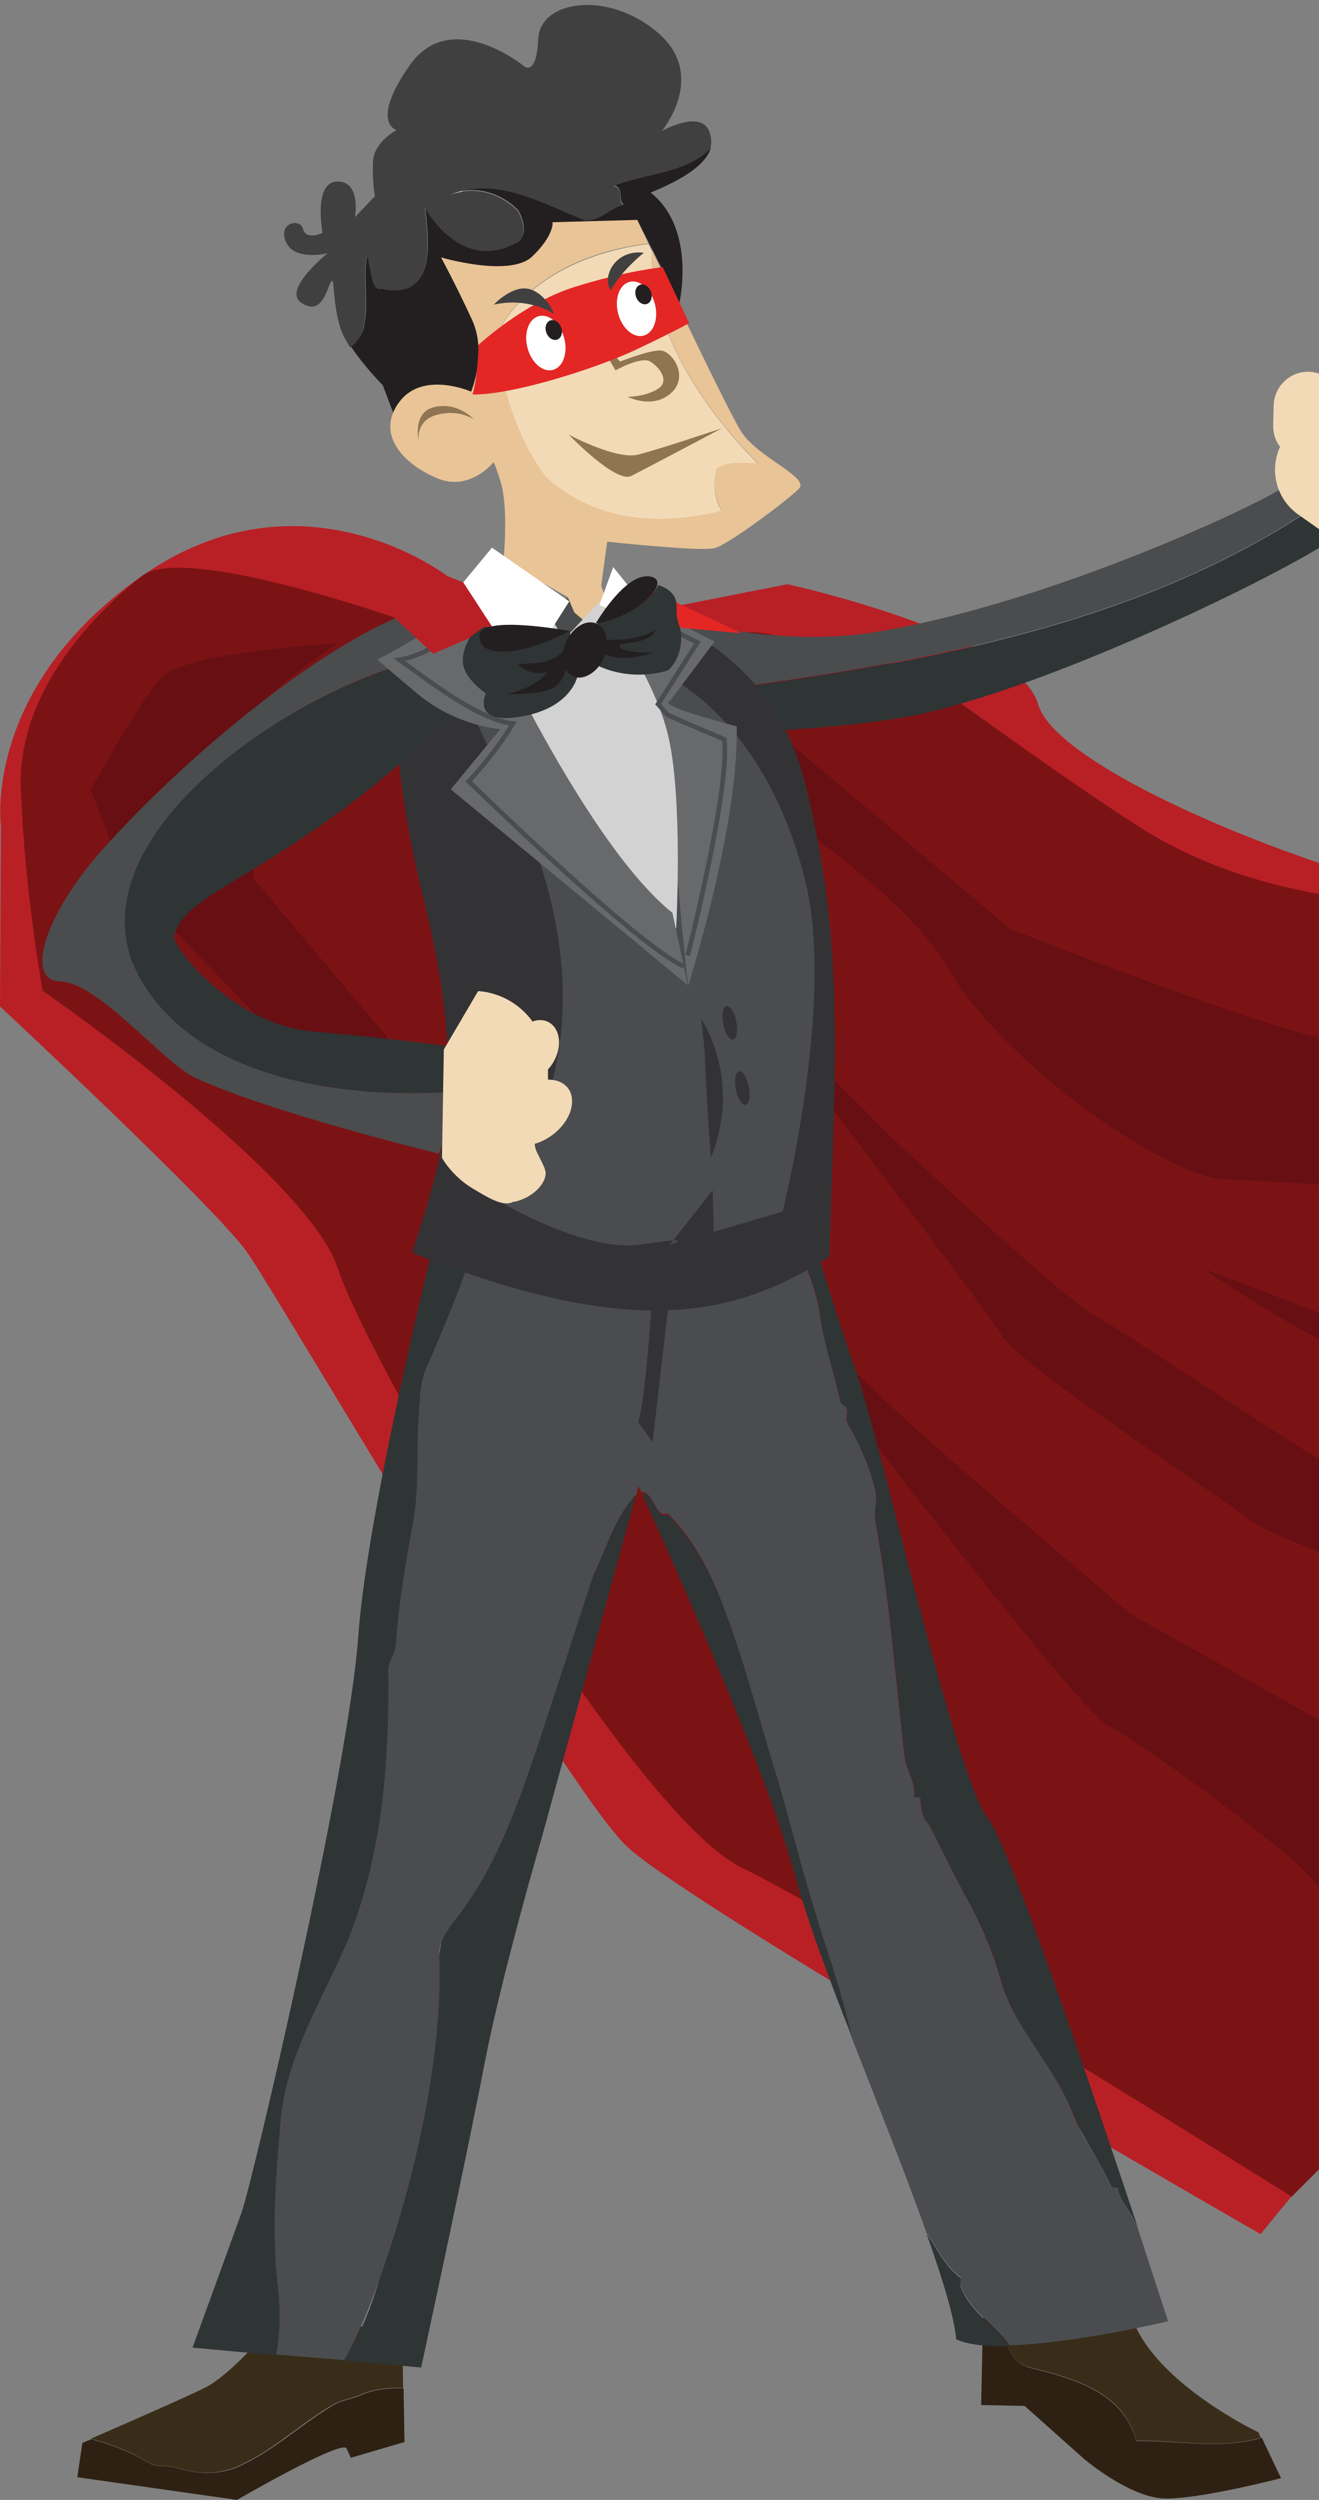 <?xml version="1.0" encoding="utf-8"?>
<!-- Generator: Adobe Illustrator 23.0.1, SVG Export Plug-In . SVG Version: 6.00 Build 0)  -->
<svg version="1.1" id="Layer_2" xmlns="http://www.w3.org/2000/svg" xmlns:xlink="http://www.w3.org/1999/xlink" x="0px" y="0px"
	 viewBox="0 0 285 540" style="enable-background:new 0 0 285 540;" xml:space="preserve">
<rect x="0" y="0" width="285" height="540" fill="#808080" stroke="none"/>
<style type="text/css">
	.st0{fill:#B92025;}
	.st1{fill:#2F3435;}
	.st2{fill:#4A4C4D;}
	.st3{fill:#2E2113;}
	.st4{fill:#4A4C4F;}
	.st5{fill:#333335;}
	.st6{fill:#68696B;}
	.st7{fill:#D3D2D3;}
	.st8{fill:#F3DAB6;}
	.st9{fill:#E42625;}
	.st10{fill:#FFFFFF;}
	.st11{fill:#231F20;}
	.st12{fill:#8F7552;}
	.st13{fill:#392D19;}
	.st14{fill:#3F3425;}
	.st15{fill:none;stroke:#FFFFFF;stroke-miterlimit:10;}
	.st16{fill:#404041;}
	.st17{fill:#E9C496;}
	.st18{fill:url(#clouds_2_);}
	.st19{fill:#005F81;}
	.st20{fill:#0C8FCD;}
	.st21{fill:#F1F1F2;}
	.st22{fill:#E6FBF9;}
	.st23{fill:#E7584D;}
	.st24{opacity:0.64;fill:url(#clouds_3_);}
	.st25{fill:#D0D2D3;}
	.st26{fill:#8BC53F;}
	.st27{fill:#FAAF40;}
	.st28{fill:#A0A0A0;}
	.st29{fill:#720F16;}
	.st30{fill:#233E99;}
	.st31{fill:#BD6D29;}
	.st32{fill:#86461E;}
	.st33{fill:#F15A3D;}
	.st34{fill:#A62600;}
	.st35{fill:#FFDA00;}
	.st36{fill:#252122;}
	.st37{fill:#494949;}
	.st38{fill:#77787D;}
	.st39{fill:#EDB740;}
	.st40{fill:#FEF656;}
	.st41{fill:#7B1315;}
	.st42{fill:#680F13;}
	.st43{fill:none;stroke:#4A4C4F;stroke-miterlimit:10;}
	.st44{fill:#0B2A72;}
	.st45{fill:#282D3A;}
	.st46{fill:#DB7B5D;}
</style>
<g>
	<g>
		<path class="st13" d="M223.1,511.5c9.7,2.4,19.8,5.5,22.4,15.7c8.7-0.2,17.7,1.9,26.4-0.5c0.1,0,0.3-0.1,0.5-0.2l-0.5-1.1
			c0,0-21.7-10.3-27-24c-5.3-13.8-11.8-5.3-11.8-5.3l-16,3.5C216.4,505.2,217.9,510.4,223.1,511.5z"/>
		<path class="st3" d="M271.9,526.8c-8.7,2.3-17.7,0.3-26.4,0.5c-2.7-10.2-12.7-13.3-22.4-15.7c-5.2-1.2-6.7-6.3-5.9-11.9l-4.8,1
			l-0.4,18.8l9.4,0.2l12.9,11.5c0,0,9.8,8.3,17.3,8.5c7.5,0.2,25.2-4.4,25.2-4.4l-4.2-8.8C272.3,526.7,272.1,526.7,271.9,526.8z"/>
		<path class="st3" d="M72.6,519.2c-7.3,4.2-12.9,9.8-20.2,13.2c-4,2.1-9.1,2.3-13.8,0.8c-2.2-0.8-4.7-0.1-6.5-1.2
			c-3.9-2.4-8.1-4-12.4-5.1c-1.2,0.5-1.9,0.8-1.9,0.8l-1.1,7.4l34.5,4.9c0,0,22.8-13.2,23.7-11.1c0.9,2,0.9,2,0.9,2l11.6-3.4
			l-0.2-11.6c-3.3-0.1-6.5,0.2-9.5,1.6C75.9,518.2,74.1,518.5,72.6,519.2z"/>
		<path class="st13" d="M56.1,505.4c0,0-6.9,7.9-11.7,10.3c-3.9,2-19.3,8.7-24.8,11.1c4.4,1.1,8.6,2.7,12.4,5.1
			c1.8,1.1,4.3,0.5,6.5,1.2c4.7,1.6,9.7,1.3,13.8-0.8c7.3-3.4,12.9-9.1,20.2-13.2c1.5-0.7,3.3-1,5.1-1.7c3-1.4,6.2-1.7,9.5-1.6
			l-0.2-14.4L56.1,505.4z"/>
	</g>
	<path class="st1" d="M207.5,493.8c0-0.7,0.4-1.4,0-1.8c-3.5-2.6-4.9-6.2-7.3-9.5c3.5,9.9,6,18,6.4,22.8c2.5,1.2,6.7,1.6,11.6,1.5
		C214.7,502.2,209.7,499.5,207.5,493.8z"/>
	<g>
		<path class="st0" d="M285,186.4c-26.3-8.9-57.7-23.7-60.7-34.3c-4.2-14.9-54.1-25.9-54.1-25.9s-35.9,6.9-41.5,8.5
			c-5.6,1.6-28.6-8.9-28.6-8.9l-3.5-1.4c0,0-31.3-24.2-65.9,0S0.2,178.4,0.2,178.4l-0.2,39c0,0,46.6,43.4,53.4,53.1
			s68.3,115.2,82,128.3c13.7,13.1,137,83.8,137,83.8s4.8-6.1,12.6-15.1V186.4z"/>
		<path class="st41" d="M285,193.1c-13.3-2.4-26.6-6.6-39.3-14.8c-26.4-17-49.2-35.7-52.9-35c-3.7,0.7-26.4-8.2-32.4-6.5
			c-5.9,1.7-63.2,11.1-63.2,11.1l-11.9-14.5c0,0-45.8-16-54.6-9c-8.8,6.9-27.1,24.2-26.2,46.1c0.8,21.9,4.7,43.5,4.7,43.5
			s57.1,39.5,63.8,60c6.7,20.5,63.2,117.8,87.4,129.5c24.2,11.7,118.7,71,118.7,71l6-6V193.1z"/>
		<path class="st42" d="M285,224.1c-19-4.5-66.8-23.5-66.8-23.5l-48-40.5l-21.3,3c0,0,44.1,25.4,55.9,46
			c11.8,20.5,46.5,44.6,59.2,45.6c2.9,0.2,10.7,0.6,20.9,1.1V224.1z"/>
		<path class="st42" d="M72.9,139c0,0-33,1.7-38.1,7.4s-15.2,24.2-15.2,24.2l7.3,19.3l40.2,41.5l23.1,0.4l-35.3-41.9
			c0,0-1.5-28.9-1.5-33.4C53.5,152,72.9,139,72.9,139z"/>
		<path class="st42" d="M285,283.6c-10.5-4.2-25.1-9.6-25.1-9.6s11.9,8.3,25.1,15.3V283.6z"/>
		<path class="st42" d="M285,315.2c-13.2-8.1-43.5-28.4-48.8-31.3C229.4,280.2,193,246,193,246l-35.3-35.3c0,0,55.6,72.2,59,78.1
			c3.4,5.9,48.4,35.5,54.2,40.1c1.5,1.2,6.9,3.5,14.1,6.3V315.2z"/>
		<path class="st42" d="M285,371.5l-40.7-22.9c0,0-36.6-31-47.9-41.3c-11.3-10.3-42.2-41.1-42.2-41.1s76.8,102.1,85.3,106.6
			c8.5,4.5,37.1,25.9,41.8,30.8c0.7,0.8,2,2.1,3.6,3.8V371.5z"/>
		<path class="st9" d="M41.6,254.7c0,0.2,0,0.4,0,0.6C41.6,255.1,41.6,254.9,41.6,254.7z"/>
		<g>
			<path class="st1" d="M128.3,340.3c-0.4,0.7-1.5,1.4-1.9,2.5c-5.4,12.2-8.6,24.7-12.8,37.6c-3.9,11.1-8.5,21.1-15.6,31
				c-2.3,3.6-2.3,7.2-3.2,11.1c-3.3,15.1-2.1,29.6-6.8,44.3c-0.4,0.4-1.5,0.7-1.5,1c-0.1,3.6-0.5,6.8-0.6,10.5
				c-0.4,0.7-1.1,1.4-1.5,2.1c-1.4,10.1-4.4,20.7-10.2,29.5l16.8,1.5c0,0,10-46.2,13.7-65.7c3.8-19.5,12.4-48.9,12.4-48.9l20.3-73.8
				c-0.2,0.1-0.3,0.3-0.5,0.4C132.9,328.1,130.9,334.6,128.3,340.3z"/>
			<path class="st1" d="M61.6,494.7c-1.5-12.3-0.5-24.2,0.5-36.1c1-13.7,8.9-26.2,14.3-38.7c7.7-18.6,9.2-38.8,9-59
				c0-1.8,1.2-3.2,1.6-5c0.6-9.4,2.2-18.4,3.9-27.7c1.3-8.3,0.4-17,1.3-25.2c0.1-2.2,0.5-4.7,1.2-6.8c4.7-10.6,7.7-21.7,10.7-32.7
				l-9.1-0.1c0,0-15.6,61.7-17.6,90.2c-2,28.5-22.7,117.3-25.2,124.3c-2.5,7-10.6,29.2-10.6,29.2l19.5,1.8
				C62,504.2,62.1,499.5,61.6,494.7z"/>
			<path class="st4" d="M245.7,480.9c-0.7-1.3-1.5-2.6-2.2-3.9c-0.7-1.1-1.7-2.6-2.1-4.4c-0.4-0.4-1.1,0-1.4-0.4
				c-2.4-5.5-6.3-10.6-8.3-15.7c-3.7-10.2-12.2-18-15.3-28.2c-1.7-6.2-3.7-10.9-6.5-16.4c-3.1-5.5-5.5-10.6-8.3-16.1
				c-0.7-1.5-1-1.8-1.7-2.6c-0.7-1.5-1-2.9-1-4.7c0-0.4-1.1-0.4-1.4-0.4c0.4-3.2-1.7-5.8-2-8.4c-2.1-17.4-3.2-33.7-6.4-51.4
				c-0.3-2.2,0.5-4,0.1-6.1c-1.3-5.4-3.4-10.2-6.2-15c-0.3-1.1,0.4-2.2-0.3-3.3c-0.4-0.4-1.1-0.7-1.1-1.1
				c-1.3-6.2-3.3-11.6-4.3-17.8c-0.8-7.1-4.2-13.9-7.1-20.7l-66-1c-3,11-7.7,22.1-12.3,32.7c-0.8,2.1-1.2,4.7-1.2,6.8
				c-0.9,8.3,0,17-1.3,25.2c-1.7,9.3-3.3,18.3-3.9,27.7c-0.4,1.8-1.5,3.2-1.6,5c0.2,20.2-1.3,40.4-9,59c-5.4,12.5-13.3,25-14.3,38.7
				c-1,11.9-2,23.8-0.5,36.1c0.5,4.7,0.4,9.5-0.4,14.1l14.6,1.2c5.8-8.8,22-53.1,20.6-87.4c-0.2-4,3.3-7.1,5.6-10.6
				c7.1-9.9,11.4-22.1,15.2-33.2c4.3-12.9,12.2-37.7,12.6-38.5c2.7-5.7,4.6-12.2,8.7-16.8c0.2-0.2,0.3-0.3,0.5-0.4l0.5-1.9
				c0,0,0.2,0.5,0.6,1.3c2-0.3,2.7,3.5,4.4,4.7c0.4,0,1.1,0,1.4,0c5.7,5.9,9.1,12.5,11.8,19.8c4.8,12.4,7.7,24.7,11.8,37.5
				c3.7,13.1,7,26.2,11.4,39.3c1.7,5.4,3.2,10.7,4.5,16.2c5.6,14.4,11.8,29.8,16.3,42.5c2.4,3.3,3.8,6.9,7.3,9.5
				c0.4,0.4,0,1.1,0,1.8c2.2,5.7,7.2,8.4,10.7,13c14.3-0.4,34.2-5.2,34.2-5.2S249.7,493.2,245.7,480.9z"/>
			<path class="st1" d="M168.1,384.6c-4-12.7-7-25.1-11.8-37.5c-2.7-7.3-6.2-13.9-11.8-19.8c-0.4,0-1.1,0-1.4,0
				c-1.7-1.2-2.5-5-4.4-4.7c4,8.8,26.9,59.3,33.1,82.5c2.3,8.8,7,21.5,12.3,35c-1.3-5.5-2.8-10.9-4.5-16.2
				C175.1,410.7,171.8,397.7,168.1,384.6z"/>
			<path class="st1" d="M213.4,392.7c-6.8-8.5-23.5-82.6-28.2-95.8c-4.7-13.2-10.4-32.4-10.4-32.4l-4.5-0.1
				c2.9,6.8,6.3,13.6,7.1,20.7c0.9,6.2,3,11.6,4.3,17.8c0,0.4,0.7,0.7,1.1,1.1c0.7,1.1-0.1,2.2,0.3,3.3c2.8,4.8,4.8,9.5,6.2,15
				c0.3,2.2-0.5,4-0.1,6.1c3.2,17.8,4.3,34,6.4,51.4c0.3,2.5,2.4,5.1,2,8.4c0.4,0,1.4,0,1.4,0.4c0,1.8,0.3,3.3,1,4.7
				c0.7,0.7,1.1,1.1,1.7,2.6c2.8,5.5,5.2,10.6,8.3,16.1c2.8,5.5,4.8,10.2,6.5,16.4c3,10.2,11.5,18,15.3,28.2
				c2.1,5.1,5.9,10.3,8.3,15.7c0.4,0.4,1.1,0,1.4,0.4c0.3,1.8,1.4,3.3,2.1,4.4c0.8,1.3,1.5,2.6,2.2,3.9
				C235.8,451,218.2,398.7,213.4,392.7z"/>
			<path class="st5" d="M140.7,283.1c0,0-1.3,19.6-2.8,24.1c3.1,4.3,3.1,4.3,3.1,4.3l3.3-28.5L140.7,283.1z"/>
		</g>
		<g>
			<path class="st2" d="M285,103.3c-0.8-1.3-1.3-2.2-1.3-2.2s0,0-6.4,4.2c-6.4,4.2-50.6,25-87.9,31.2c-23.9,4-49.2-4.5-49.2-4.5
				l-12.2,3.5c0,0-2.7,4.9-5.3,10.6c5.3,3.3,11.6,5.9,17.2,4.9c50.1-6.4,102.8-13.4,145.2-42.3V103.3z"/>
			<path class="st1" d="M285,108.9c-42.4,28.9-95.2,35.8-145.2,42.3c-5.6,1-11.9-1.6-17.2-4.9c-4.1,8.8-8.4,19.4-3,16.4
				c8.8-4.9,45.4-3,74.2-7.5c27.2-4.3,76.3-27.8,91.3-36.9V108.9z"/>
			<path class="st8" d="M285,80.7c-0.7-0.2-1.4-0.4-2.2-0.4c-4.1-0.1-7.5,3.2-7.6,7.3l-0.1,4.4c0,1.7,0.5,3.3,1.5,4.5
				c-2.4,5.1-0.8,11.4,4,14.7l4.4,3.1V80.7z"/>
		</g>
		<polygon class="st41" points="82.6,152.1 100.4,235.6 128.4,225.9 102.5,150.6 86.4,142.5 		"/>
		<path class="st5" d="M128.6,130.2c0.5-0.6,36.5,3.1,45.4,39.1c8.4,34.1,6.6,56.7,5.2,102.2c-19.3,12.1-41,18.8-90.1-0.9
			c5.6-18.7,12.9-34.2,2.4-76.6c-10.8-43.6-4-57.9,3.1-62C101.7,127.9,128.6,130.2,128.6,130.2z"/>
		<path class="st1" d="M122.7,137.3c-12.7,0.8-25.3,3.1-36.6,6.6c-28.6,8.6-73.2,40.6-55,69c12.6,19.9,42.4,24.9,69.2,22.8
			c3.3-7.6-3.4-9.7-3.4-9.7s-11.4-1.6-29.2-3.2c-17.8-1.5-30.5-18.6-30.1-20.5c2.1-9.7,20.5-12.3,51.7-39.8
			c7.6-6.7,16.9-17.5,30-17.6C120,142.2,121.2,139.7,122.7,137.3z"/>
		<path class="st1" d="M140,132.5c-4.8,0.3-9.6,0.9-14.4,1.6c-1.3,2.5-2.4,5.3-2.8,8.1c2.8-0.3,5.6-0.4,8.4-0.6L140,132.5z"/>
		<path class="st2" d="M86.1,143.8c15.2-4.6,32.5-7.2,49.7-6.9l6.4-5.4c-5.1-1-8.3-1.5-8.3-1.5s-20.6-2.2-38.9,0.6
			c-18.3,2.7-53.3,30.6-73.9,54.1C9.5,198.2,5.4,211.8,13,212c8.2,0.2,22.1,17.3,28.8,20.6c15.6,7.5,53,16.6,53,16.6s2-5.5,5.5-13.3
			c0-0.1,0-0.1,0.1-0.2c-26.8,2.1-56.6-2.9-69.2-22.8C13,184.5,57.6,152.5,86.1,143.8z"/>
		<path class="st4" d="M112.8,176.6c0,0,12.7,25.2,7.6,52.1c-5.1,26.9-14.4,29.7-14.4,29.7s20,12.5,32.8,10.4
			c12.7-2,5.9,0.1,5.9,0.1l9.3-11.8l0.2,9l14.9-4.4c0,0,11.3-44.8,5-71c-6.3-26.2-21.1-41.9-34.4-46.7
			c-23.2,6.3-36.9,11.7-36.9,11.7L112.8,176.6z"/>
		<g>
			<path class="st15" d="M97.2,42.1c-0.4,0.2-0.8,0.3-1.2,0.5C96.4,42.4,96.8,42.2,97.2,42.1z"/>
			<path class="st11" d="M78.7,70.2c1.1-4.9-0.4-10.3,0.7-15.3c0.8,3.3,0.9,7.9,3.1,7.3c12.3,2.6,10-10.7,9.4-17.5
				c4.2,7.1,11.3,12.2,19.5,7.7c2.2-0.6,2.4-4.1,0.5-7.1c-4.3-4.2-9.8-5.2-14.6-3.4c9.9-4,19.1,1.3,29.1,5.5
				c3.6,0.2,5.2-2.5,8.4-3.3c-1.4-0.8,0.2-3.5-2.2-4.1c7.1-2.8,15.7-2.7,21-8.1c-1,3.5-5.5,6.6-13,9.7c9.9,7.9,6.2,23.8,6.2,23.8
				L138,48.1c0,0-1.8,1-6.8,2.3c-4.9,1.3-11.6-1-11,1c0.5,2-3.6,4.3-8.5,6.1c-4.9,1.8-16.1-1.4-16.1-1.4s3.9,6.9,6.7,13.5
				c2.8,6.6-0.2,15.5-0.2,15.5s-5.4-1.7-9.3-1.3c-3.8,0.5-6.9,7.8-6.9,7.8l-3.2-8.4c0,0-4-4-6.9-8.4C77.5,73.5,78.6,71.7,78.7,70.2z
				"/>
			<path class="st16" d="M71.4,61.1c-1,2.1-2.1,7.1-6.3,4.3c-4.2-2.8,5.7-10.7,5.7-10.7s-7.1,1.8-9-2.4s3.1-5.3,3.7-2.8
				c0.6,2.5,4.2,0.8,4.2,0.8s-2.1-11,3.2-11.1c5.2,0,3.8,7.7,3.8,7.7l4.3-4.5c0,0-0.6-3.3-0.4-7.5c0.2-4.3,5.1-6.8,5.1-6.8
				s-5.9-1.6,2.9-14.1c8.9-12.5,24.5,0.2,24.5,0.2s2.8,2.7,3.2-5.8c0.4-8.5,15.4-10.5,26-1.2c10.6,9.3,0.7,21.1,0.7,21.1
				s8.5-4.8,10.3,0.2c0.4,1.2,0.5,2.4,0.2,3.6c-5.3,5.4-13.9,5.3-21,8.1c2.5,0.5,0.8,3.3,2.2,4.1c-3.3,0.8-4.9,3.6-8.4,3.3
				c-10-4.1-19.3-9.5-29.1-5.5c-0.4,0.2-0.8,0.3-1.2,0.5c0.4-0.2,0.8-0.4,1.2-0.5c4.9-1.8,10.3-0.8,14.6,3.4c1.9,3,1.7,6.5-0.5,7.1
				c-8.2,4.4-15.3-0.7-19.5-7.7c0.6,6.8,2.9,20.1-9.4,17.5c-2.2,0.6-2.2-4.1-3.1-7.3c-1.1,4.9,0.4,10.3-0.7,15.3
				c-0.1,1.4-1.2,3.3-2.9,4.7c-1-1.6-1.9-3.2-2.3-4.7C71.7,64.4,72.4,59,71.4,61.1z"/>
			<g>
				<path class="st8" d="M163.8,100.2c-3.6-0.2-7.1-0.5-9,1.2c-0.5,2.5-0.8,6,1.2,9c-18,6.9-27.2,2.2-38.7-6.4
					c-7.4-6.2-12.4-29.1-8.1-34.9c6.4-9.4,18.1-14.8,30.9-16.4c0.2,0.4,0.4,0.9,0.7,1.4C140.4,71,151.7,88.1,163.8,100.2z"/>
				<path class="st17" d="M86.3,86.8c5.1-6.8,15.5-2.2,15.5-2.2s3.5-8.3,0.2-15.5s-6.7-13.5-6.7-13.5s14.9,4.4,19.7-0.2
					s4.4-7.4,4.4-7.4l18.3-0.5c0,0,0.9,2,2.4,5.1c-12.9,1.5-24.5,7-30.9,16.4c-4.3,5.8,2.1,25.9,8.8,34c7.4,6.9,19.8,11.9,38,7.3
					c-1.9-3-1.7-6.5-1.2-9c1.9-1.6,5.5-1.4,9-1.2c-12.1-12.1-23.4-29.2-23-46.2c5.5,11.6,16.7,35.2,19.4,39.4
					c3.6,5.6,14.9,9.8,12.4,12.3c-2.5,2.5-15.3,12.1-18.2,12.8c-3,0.8-23.2-1.4-23.2-1.4l-1.3,9.5l5,15l-10.8-9.2l-1.4-3.3
					l-13.9-7.9c0,0,1.1-11.4-0.6-16.9c-1.7-5.6-1.7-4.2-1.7-4.2s-5.2,6.4-12.3,3.2C86.8,100,81.2,93.6,86.3,86.8z"/>
			</g>
			<g>
				<path class="st12" d="M156,92.5c0,0-13.4,4.5-18.1,5.7s-15-4.3-15-4.3s10.2,10.6,13.5,8.9C139.6,101.2,156,92.5,156,92.5z"/>
				<path class="st12" d="M131.3,77.1L133,80c0,0,5.5-3.1,7.5-1.9s4.4,4.3,1.5,6c-2.9,1.7-6.4,1.6-6.4,1.6s5.4,2.8,9.4-0.8
					c4-3.6,0.2-9.2-2.4-9.2s-8.6,2.4-8.6,2.4l-1.2-1.3L131.3,77.1z"/>
				<path class="st12" d="M102.4,90.6c0,0-3.2-2.3-8-1c-4.9,1.3-3.9,6-3.9,6s-1.6-6.7,3.5-7.7C99,86.8,102.4,90.6,102.4,90.6z"/>
				<path class="st9" d="M143.2,57.7c0,0-8,0.8-19.1,4.3s-20.7,12.5-20.7,12.5s-0.1,6.7-1.3,10.7c8.4,0.2,26.8-5.6,35.6-9.8
					c8.8-4.2,11.2-5.6,11.2-5.6L143.2,57.7z"/>
				<path class="st16" d="M139.1,54.6c0,0-5.1,4.1-7.1,8.1C129.9,59.8,133,53.8,139.1,54.6z"/>
				<path class="st16" d="M106.7,65.8c0,0,4.2-4.5,7.9-3.3c3.6,1.2,5.1,5.3,5.1,5.3S114.5,64.1,106.7,65.8z"/>
				
					<ellipse transform="matrix(0.968 -0.252 0.252 0.968 -12.373 36.779)" class="st10" cx="137.5" cy="66.7" rx="4.1" ry="6"/>
				
					<ellipse transform="matrix(0.968 -0.252 0.252 0.968 -14.856 32.078)" class="st10" cx="117.9" cy="74.1" rx="4.1" ry="6"/>
			</g>
			
				<ellipse transform="matrix(0.936 -0.351 0.351 0.936 -13.479 52.883)" class="st11" cx="139.1" cy="63.6" rx="1.7" ry="2.2"/>
			<ellipse transform="matrix(0.936 -0.351 0.351 0.936 -17.417 46.566)" class="st11" cx="119.7" cy="71.3" rx="1.7" ry="2.2"/>
		</g>
		<path class="st6" d="M148.7,212.9c0,0,10.9-34.1,10.5-56c-17.8-4.7-14.6-5.3-14.6-5.3l9.8-13L131.9,127l-1.2,6.4
			c0,0,13.1,19,14.8,43.7C146.6,195.3,148.7,212.9,148.7,212.9z"/>
		<path class="st7" d="M115.1,126.2l6.7,12l7.7-8.2c0,0,11.2,14.7,14.7,28.2c3.5,13.6,1.9,42.4,1.9,42.4s-28-34.7-33.6-45.4
			s-10.4-23.4-10.4-23.4L115.1,126.2z"/>
		<path class="st6" d="M102,128.3c0,0,23.2,52.7,43.3,68.9c3.3,15.6,3.3,15.6,3.3,15.6l-51.2-42.3l10.7-13c0,0-9.6-0.6-18.1-7.8
			c-8.5-7.2-8.5-7.2-8.5-7.2S100.6,132.6,102,128.3z"/>
		<path class="st43" d="M148.6,206.4c0,0,9.2-36.1,7.9-46.7c-10.9-4.6-12.3-5.3-12.3-5.3l-2-2.3l8.5-13.3l-16.7-8.5"/>
		<path class="st43" d="M103.6,131.6c0,0-8.5,9.6-17.3,10.9c6.7,4.8,17,12.9,24.5,13.8c-3.7,6.3-9.5,12.5-9.5,12.5
			s36.5,35.6,46.4,39.9"/>
		<path class="st5" d="M151.5,220.1c0,0,9,12.9,2.1,30C151.5,220.1,153,233.2,151.5,220.1z"/>
		<path class="st5" d="M156.4,221.7c0.5,2,1.5,3.2,2.2,2.8c0.7-0.4,0.9-2.3,0.4-4.3c-0.5-2-1.5-3.2-2.2-2.8
			C156.1,217.8,155.9,219.8,156.4,221.7z"/>
		<path class="st5" d="M159.1,235.8c0.5,2,1.5,3.2,2.2,2.8c0.7-0.4,0.9-2.3,0.4-4.3c-0.5-2-1.5-3.2-2.2-2.8
			C158.8,231.9,158.6,233.8,159.1,235.8z"/>
		<path class="st8" d="M95.9,226.7l7.4-12.6c0,0,7,0,11.8,6.6c0,0,0.1,0,0.1-0.1c3-1,5.5,1,5.6,4.4c0,2.2-0.9,4.4-2.4,6
			c0,0.7,0,1.5,0,2.2c3,0,5.2,1.7,5.2,4.6c0.1,3.7-3.4,7.8-7.8,9.2c-0.1,0-0.1,0-0.2,0c-0.4,1.3,2.3,4.8,2.3,6.4c0,2.3-2.6,5-6,6
			c-0.3,0.1-0.7,0.2-1,0.2c-2.2,1.2-5.6-1-8.8-2.9c-4.5-2.7-6.6-6.6-6.6-6.6L95.9,226.7z"/>
		<polygon class="st9" points="137.8,126.2 160.3,136.8 138.2,134.8 133.7,127 		"/>
		<polygon class="st0" points="102.9,126.4 85.3,133.5 93.6,141.2 108.5,134.8 		"/>
		<polygon class="st10" points="106.3,118.3 123,129.9 113,145.6 100.1,125.8 		"/>
		<polygon class="st10" points="132.5,122.5 144.1,136.9 129.5,130.7 		"/>
		<g>
			<path class="st1" d="M142.2,126.4c0,0,4.2,0.9,4,4.8c-0.2,3.9,1.4,3.9,0.9,7.9c-0.4,3.9-2.8,5.7-2.8,5.7s-7.1,2.6-14.9-0.9
				c-1.8-6.4,0.1-10.5,0.1-10.5S139.2,132.7,142.2,126.4z"/>
			<path class="st11" d="M128.7,134.7c0,0,6.3-10.9,11.6-10.2C145.7,125.2,137.7,133.4,128.7,134.7z"/>
			<path class="st11" d="M131.1,138.2c0,0,7.3,0.4,10.6-2.3c-1.2,3.4-7.4,2.7-7.8,3.6s4.5,1.7,6.6,1.4c2-0.2-4.3,1.9-7.9,1
				C129,141,129,141,129,141L131.1,138.2z"/>
			<path class="st1" d="M123.1,136.3l1.6,10c0,0-1.4,6.7-12.2,8.5s-7.5-5-7.5-5s-5.1-3.4-5-7.1c0-2.9,1.7-5.2,1.7-5.2l2.9-2.1
				L123.1,136.3z"/>
			<path class="st11" d="M123.1,136.3c0,0-19.3-3.6-19.5,1C103.4,142,111.6,142.2,123.1,136.3z"/>
			<path class="st11" d="M121.6,142.7c0.4,3,2.8,4.5,5.4,3.2c2.6-1.2,4.5-4.7,4.1-7.8c-0.4-3-2.8-4.5-5.4-3.2
				C123.1,136.2,121.3,139.7,121.6,142.7z"/>
			<path class="st11" d="M122.1,140.3c0,0-2,2.6-6.1,2.9c-4.1,0.3-4.1,0.3-4.1,0.3s2.6,2.7,6.4,1.7c-3,3.6-8.6,4.7-8.6,4.7
				s8.7,0.4,10.9-2.1c2.2-2.5,2-5.5,2-5.5L122.1,140.3z"/>
		</g>
	</g>
</g>
</svg>
